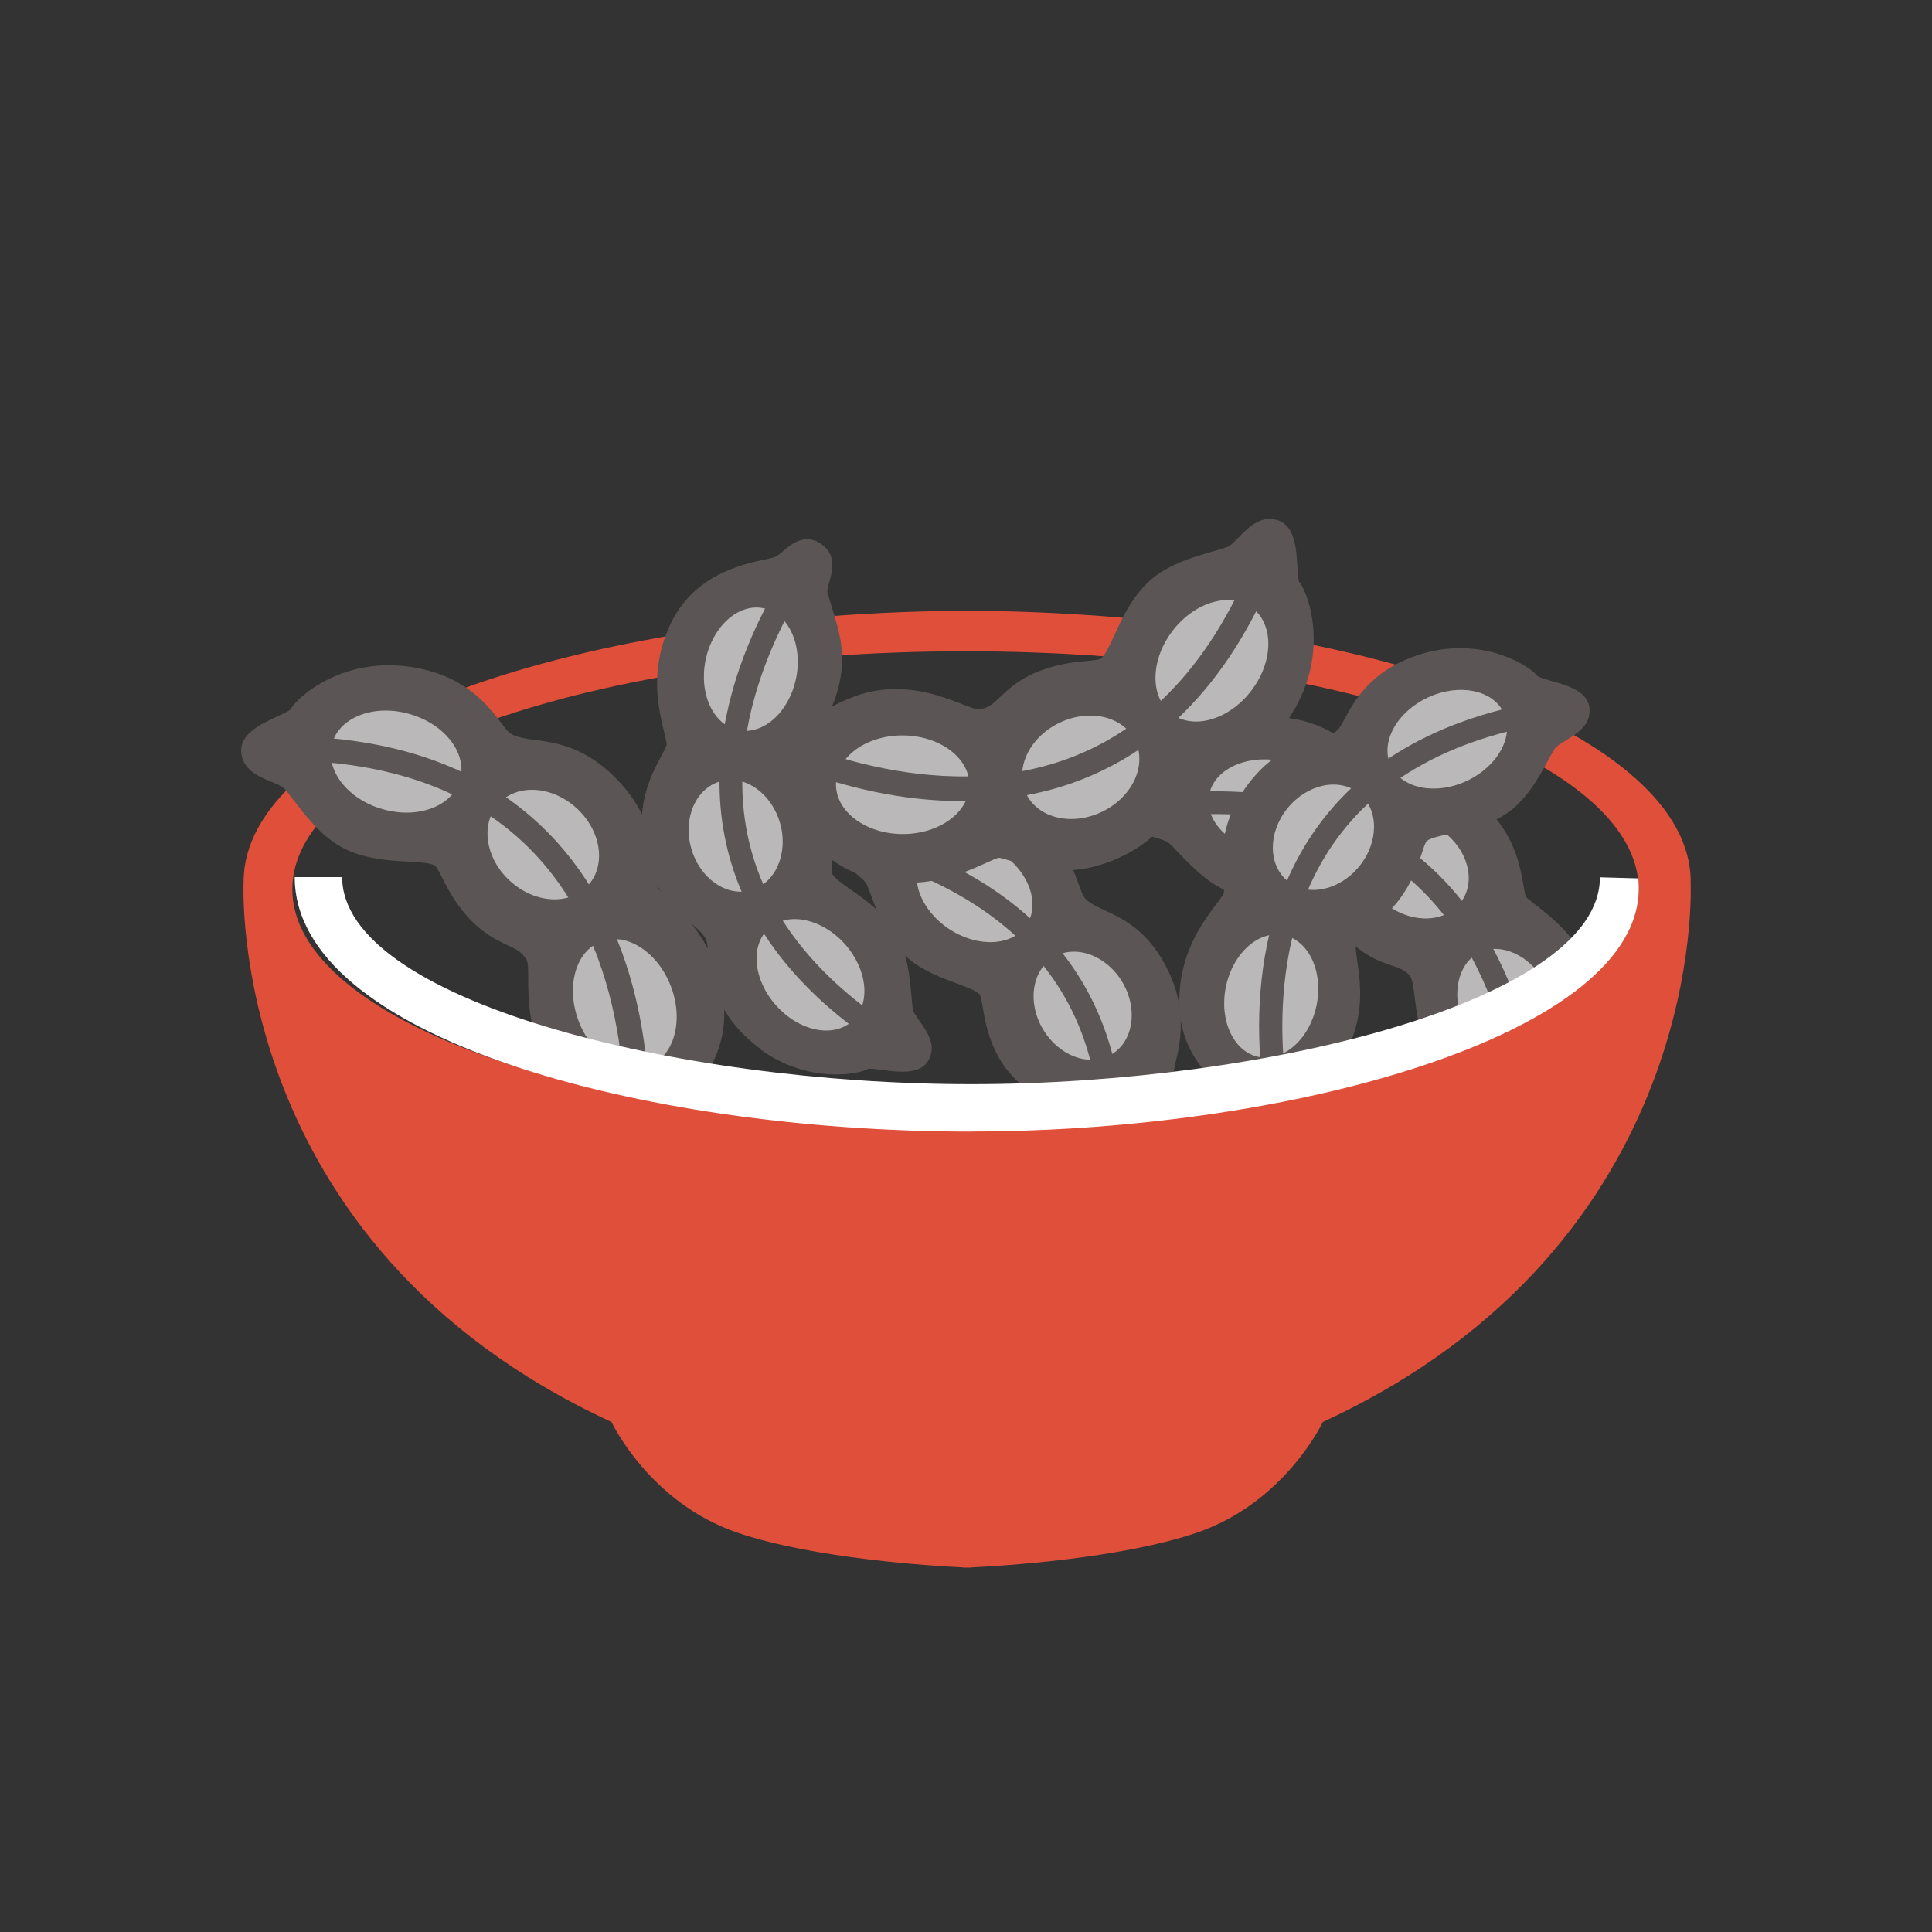 <?xml version="1.0" encoding="UTF-8"?>
<svg id="Vorspeise" xmlns="http://www.w3.org/2000/svg" viewBox="0 0 200 200">
  <rect x="0" y="0" width="200" height="200" fill="#333333" stroke="none"/>
  <g>
    <g>
      <path d="M102.26,102.1c.82.86.42,3.01,1.77,5.97,1.57,3.45,3.61,3.47,4.23,5.71.48,1.74-1.81,4.75-1.22,9.29.38,2.95,1.96,4.81,3.42,7.34.59,1.02-.35,3.27,1,3.96,1.81.91,2.21-1.22,3.32-2.17,1.11-.95,7.2-2.65,8.31-8.84,1.09-6.03-2.12-9.72-2.8-11.62-.49-1.37,2.6-5.82-1.05-11.9-2.75-4.59-6.3-4.19-7.92-6.21-1.04-1.29-1.01-5.61-6.48-8.47-5.81-3.04-10.86-.54-11.55.15-.7.69-5.03.31-5.36,1.87-.33,1.57,2.24,2.52,2.85,3.79.7,1.45,1.57,5.16,3.77,7.12,2.66,2.36,6.47,2.69,7.72,4" style="fill: #5b5655;"/>
      <path d="M111.13,135.52c-.07-.03-.14-.06-.21-.1-1.47-.74-1.45-2.34-1.43-3.39,0-.33.01-.87-.06-1.03-.32-.55-.64-1.07-.96-1.57-1.17-1.88-2.28-3.65-2.61-6.2-.37-2.89.32-5.21.82-6.91.28-.93.54-1.82.43-2.22-.2-.74-.62-1.12-1.31-1.74-.86-.79-1.94-1.76-2.86-3.79-.78-1.71-1.02-3.18-1.2-4.25-.09-.53-.21-1.25-.34-1.4-.36-.38-1.39-.76-2.38-1.12-1.61-.6-3.62-1.34-5.27-2.81-1.87-1.66-2.82-4.25-3.52-6.14-.2-.54-.37-1.01-.53-1.35-.13-.26-.62-.68-1.01-1-.96-.8-2.27-1.89-1.92-3.54.38-1.78,2.59-2.07,4.38-2.31.49-.06,1.24-.16,1.44-.26.91-.93,6.58-3.54,12.8-.26,4.43,2.31,5.61,5.58,6.32,7.53.19.52.38,1.05.53,1.24.45.56,1.19.9,2.13,1.34,1.69.78,4,1.86,5.89,5.01,2.85,4.76,1.94,8.6,1.4,10.89-.11.48-.26,1.09-.24,1.28.12.31.36.76.66,1.29,1.16,2.15,3.1,5.76,2.18,10.86-.99,5.5-5.52,7.84-7.7,8.97-.39.2-.88.46-1,.56-.22.19-.45.52-.67.84-.56.81-1.7,2.48-3.75,1.58ZM101.33,100.15c.72.31,1.33.66,1.78,1.13h0c.63.67.79,1.58.96,2.64.17.99.37,2.23,1.02,3.66.72,1.59,1.52,2.32,2.3,3.02.79.72,1.61,1.46,1.99,2.86.29,1.06-.05,2.2-.44,3.53-.47,1.58-1.05,3.54-.74,5.93.26,2.04,1.19,3.53,2.27,5.26.33.53.67,1.07,1,1.65.4.69.38,1.51.37,2.24,0,.38-.02,1.17.14,1.25.2.11.28.1.28.1.15-.05.47-.53.67-.81.29-.43.62-.91,1.08-1.3.33-.28.8-.53,1.45-.86,2.12-1.1,5.68-2.94,6.46-7.29.77-4.3-.86-7.33-1.94-9.33-.35-.66-.65-1.22-.81-1.68-.25-.72-.07-1.49.18-2.55.49-2.07,1.23-5.2-1.13-9.14-1.51-2.53-3.21-3.32-4.86-4.08-1.12-.52-2.18-1.01-2.97-2-.4-.49-.63-1.15-.91-1.91-.67-1.84-1.58-4.36-5.19-6.25-5.29-2.73-9.7-.49-10.19-.05-.54.53-1.43.65-2.65.81-.7.09-2.15.28-2.44.58,0,.14.74.76,1.18,1.12.63.53,1.28,1.07,1.63,1.8.19.39.39.93.62,1.55.61,1.66,1.44,3.93,2.87,5.19,1.32,1.18,3.03,1.8,4.53,2.36.53.2,1.02.38,1.48.58Z" style="fill: #5b5655;"/>
      <path d="M106.27,95.75c1.46-2.19.23-5.56-2.75-7.53-2.97-1.96-6.57-1.78-8.02.42-1.46,2.19-.23,5.56,2.75,7.53,2.98,1.97,6.57,1.78,8.02-.42" style="fill: #bab8b8;"/>
      <path d="M115.38,127.61c2.63-.17,4.6-3.18,4.39-6.73-.21-3.55-2.52-6.3-5.15-6.13-2.64.16-4.6,3.18-4.39,6.73.21,3.55,2.52,6.3,5.15,6.13" style="fill: #bab8b8;"/>
      <path d="M115.05,109.16c2.27-1.34,2.79-4.68,1.15-7.47-1.64-2.78-4.82-3.96-7.1-2.62-2.27,1.34-2.79,4.68-1.14,7.46,1.64,2.79,4.82,3.96,7.1,2.62" style="fill: #bab8b8;"/>
    </g>
    <path d="M110.8,133.96c.07-.16,6.72-15.87.23-29.21-3.9-8.02-11.77-13.64-23.35-16.67l.6-2.28c12.29,3.23,20.66,9.26,24.88,17.94,6.96,14.32.11,30.48-.19,31.16l-2.16-.94Z" style="fill: #5b5655;"/>
  </g>
  <g>
    <g>
      <path d="M136.72,91.96c1.09.46,1.58,2.59,4,4.77,2.81,2.54,4.69,1.74,6.16,3.55,1.14,1.41.24,5.08,2.59,9.01,1.53,2.56,3.72,3.63,6.06,5.37.94.7.98,3.14,2.5,3.23,2.02.11,1.54-2.01,2.18-3.32.64-1.32,5.54-5.3,4.09-11.42-1.41-5.96-5.83-8.07-7.2-9.53-.99-1.06.06-6.37-5.7-10.49-4.35-3.12-7.45-1.33-9.74-2.54-1.46-.77-3.17-4.74-9.31-5.18-6.54-.47-10.17,3.84-10.54,4.74-.37.91-4.49,2.29-4.17,3.86.32,1.57,3.06,1.42,4.12,2.34,1.22,1.06,3.5,4.11,6.3,5.02,3.38,1.1,7.01-.11,8.68.59" style="fill: #5b5655;"/>
      <path d="M158.18,119.07c-.07,0-.15,0-.23,0-1.65-.09-2.26-1.56-2.67-2.54-.12-.3-.34-.81-.46-.92-.51-.38-1.01-.72-1.5-1.06-1.82-1.25-3.55-2.44-4.87-4.65-1.49-2.5-1.79-4.91-2-6.66-.12-.97-.23-1.88-.49-2.21-.48-.6-1.01-.78-1.89-1.08-1.11-.38-2.48-.84-4.14-2.34-1.4-1.26-2.21-2.51-2.8-3.42-.29-.45-.69-1.07-.87-1.15-.48-.2-1.57-.14-2.63-.08-1.72.09-3.85.21-5.96-.47-2.38-.78-4.29-2.77-5.68-4.23-.4-.42-.74-.78-1.02-1.02-.22-.19-.84-.37-1.33-.52-1.2-.35-2.84-.83-3.17-2.48-.36-1.78,1.55-2.93,3.09-3.86.43-.26,1.07-.64,1.22-.81.47-1.22,4.62-5.88,11.64-5.34,4.98.36,7.37,2.88,8.8,4.39.38.4.77.81.98.92.63.33,1.45.35,2.49.38,1.86.04,4.41.11,7.39,2.24,4.51,3.23,5.21,7.11,5.62,9.43.09.49.2,1.1.29,1.27.23.24.64.55,1.12.92,1.92,1.51,5.14,4.04,6.33,9.09,1.29,5.44-1.94,9.39-3.48,11.3-.28.34-.62.77-.7.92-.12.26-.2.66-.28,1.04-.19.97-.57,2.95-2.8,2.95ZM135.1,90.55c.78,0,1.48.07,2.08.32h0c.85.36,1.35,1.13,1.94,2.04.55.84,1.23,1.9,2.4,2.95,1.29,1.17,2.32,1.52,3.32,1.86,1.01.34,2.06.7,2.97,1.82.69.85.83,2.04,1,3.41.2,1.63.44,3.67,1.68,5.74,1.06,1.77,2.5,2.76,4.18,3.92.52.35,1.04.71,1.57,1.11.64.47.95,1.23,1.24,1.9.15.35.45,1.08.62,1.09.22.02.3-.02.3-.02.12-.11.22-.67.29-1.01.1-.51.21-1.08.47-1.62.19-.39.52-.8.99-1.37,1.51-1.86,4.03-4.96,3.02-9.27-1-4.25-3.71-6.38-5.5-7.78-.59-.46-1.08-.86-1.42-1.22-.52-.56-.66-1.33-.85-2.41-.38-2.1-.95-5.26-4.68-7.93-2.4-1.72-4.27-1.76-6.08-1.8-1.24-.03-2.41-.06-3.52-.65-.56-.29-1.04-.8-1.6-1.39-1.35-1.42-3.19-3.37-7.26-3.66-5.94-.4-9.09,3.42-9.36,4.02-.28.71-1.05,1.17-2.11,1.8-.6.36-1.86,1.12-2,1.5.06.13.98.4,1.53.56.79.23,1.6.47,2.21,1,.33.28.72.69,1.19,1.18,1.22,1.28,2.89,3.02,4.71,3.62,1.68.55,3.5.44,5.1.36.56-.03,1.09-.06,1.59-.06Z" style="fill: #5b5655;"/>
      <path d="M137.87,84.55c.46-2.59-2.01-5.19-5.52-5.81-3.51-.61-6.73.99-7.19,3.58-.46,2.59,2.01,5.19,5.52,5.81,3.51.62,6.73-.99,7.19-3.58" style="fill: #bab8b8;"/>
      <path d="M158.93,110.12c2.35-1.2,2.95-4.75,1.34-7.92-1.61-3.17-4.82-4.77-7.17-3.57-2.35,1.2-2.95,4.75-1.34,7.93,1.61,3.17,4.82,4.77,7.17,3.57" style="fill: #bab8b8;"/>
      <path d="M151.27,93.34c1.55-2.13.69-5.4-1.93-7.3-2.62-1.9-6-1.71-7.55.43-1.55,2.13-.69,5.4,1.93,7.3,2.62,1.9,6,1.71,7.55-.43" style="fill: #bab8b8;"/>
    </g>
    <path d="M157.26,117.78c0-.17-.17-17.24-11.44-26.87-6.78-5.8-16.23-7.81-28.06-5.98l-.36-2.33c12.56-1.94,22.64.25,29.97,6.53,12.09,10.35,12.25,27.91,12.25,28.65h-2.35Z" style="fill: #5b5655;"/>
  </g>
  <path d="M99.95,116.7c-38.49,0-69.69-11.03-69.69-24.64s31.2-24.64,69.69-24.64,69.69,11.03,69.69,24.64-31.2,24.64-69.69,24.64M175.02,91.26c0-15.18-32.74-27.53-73.63-28.03v-.02c-.43,0-.85,0-1.27,0-.43,0-.85,0-1.27,0v.02c-40.89.49-73.63,12.85-73.63,28.03,0,0-2.01,37.46,38.08,55.94,0,0,3.9,8.33,13.01,11.45,7.88,2.7,20.24,3.46,23.42,3.61v.03s.16,0,.39-.02c.23,0,.39.02.39.02v-.03c3.18-.15,15.53-.91,23.42-3.61,9.11-3.12,13.01-11.45,13.01-11.45,40.08-18.48,38.07-55.94,38.07-55.94" style="fill: #e04f39;"/>
  <g>
    <path d="M147.01,86.11c-.93.73-.86,2.91-2.63,5.65-2.06,3.18-4.08,2.9-5.03,5.02-.74,1.65,1.09,4.97-.16,9.37-.82,2.87-2.65,4.47-4.47,6.76-.73.92-.13,3.28-1.57,3.76-1.92.63-2.01-1.54-2.97-2.64-.96-1.1-6.73-3.67-6.91-9.96-.18-6.12,3.54-9.3,4.49-11.07.68-1.28-1.71-6.14,2.79-11.61,3.4-4.14,6.86-3.22,8.76-4.98,1.21-1.12,1.83-5.4,7.66-7.42,6.19-2.15,10.82,1.06,11.41,1.84.59.78,4.93,1.04,5.03,2.64.1,1.6-2.59,2.17-3.38,3.33-.91,1.33-2.32,4.87-4.78,6.48-2.98,1.95-6.8,1.71-8.23,2.83" style="fill: #5b5655;"/>
    <path d="M122.09,104.11c-.15-5.19,2.3-8.47,3.76-10.43.36-.48.67-.89.83-1.18.05-.18,0-.8-.05-1.3-.2-2.35-.53-6.27,2.99-10.55,2.33-2.84,4.78-3.56,6.57-4.09,1-.29,1.78-.52,2.3-1.01.18-.16.45-.66.71-1.14.99-1.83,2.64-4.89,7.36-6.52,6.65-2.31,11.86,1.07,12.62,2.12.18.12.91.33,1.38.47,1.73.49,3.88,1.09,3.99,2.93.1,1.68-1.36,2.57-2.42,3.22-.44.27-.99.6-1.16.85-.21.31-.45.75-.72,1.25-.97,1.77-2.29,4.19-4.39,5.55-1.85,1.21-3.95,1.65-5.63,2.01-1.03.21-2.1.44-2.52.76-.15.12-.38.82-.54,1.33-.34,1.03-.79,2.45-1.82,4.03-1.21,1.87-2.42,2.68-3.38,3.33-.77.52-1.24.83-1.56,1.54-.17.38-.04,1.29.1,2.26.25,1.75.59,4.15-.2,6.95-.71,2.48-2.06,4.07-3.5,5.76-.39.45-.78.92-1.17,1.41-.09.14-.17.68-.21,1-.14,1.05-.35,2.63-1.92,3.15-2.32.76-3.24-1.14-3.69-2.05-.17-.35-.35-.72-.54-.93-.11-.12-.55-.44-.91-.7-1.41-1.02-3.92-2.82-5.3-5.79-.56-1.2-.94-2.6-.99-4.2ZM159.94,72.74c-1.19-.34-2.05-.58-2.5-1.19-.42-.5-4.49-3.38-10.09-1.44-3.86,1.34-5.13,3.7-6.06,5.42-.38.71-.72,1.33-1.18,1.76-.93.86-2.05,1.19-3.24,1.54-1.74.51-3.54,1.05-5.41,3.32-2.91,3.54-2.64,6.74-2.46,8.86.09,1.05.16,1.88-.2,2.56-.23.43-.6.94-1.05,1.54-1.36,1.82-3.42,4.58-3.3,8.95.14,4.41,3.38,6.76,5.31,8.15.59.43,1.02.74,1.31,1.07.39.45.65.98.88,1.45.15.31.4.83.54.9,0,0,.08.02.29-.06.17-.05.27-.84.32-1.22.1-.72.21-1.53.7-2.15.41-.52.82-1.01,1.23-1.48,1.32-1.55,2.46-2.89,3.03-4.88.66-2.32.37-4.34.14-5.97-.2-1.37-.36-2.55.08-3.55.59-1.32,1.51-1.94,2.39-2.54.87-.58,1.77-1.19,2.72-2.65.85-1.32,1.24-2.52,1.55-3.47.33-1.02.62-1.9,1.34-2.47h0c.84-.66,2.06-.91,3.47-1.21,1.57-.33,3.35-.71,4.83-1.67,1.6-1.05,2.76-3.17,3.61-4.72.32-.58.6-1.08.84-1.44.45-.67,1.18-1.11,1.88-1.54.49-.3,1.31-.8,1.33-.93-.24-.33-1.65-.74-2.32-.93Z" style="fill: #5b5655;"/>
    <path d="M143.97,79.26c-1.11-2.38.6-5.54,3.83-7.05s6.75-.8,7.87,1.58-.6,5.54-3.83,7.05-6.75.8-7.86-1.58" style="fill: #bab8b8;"/>
    <path d="M130.27,109.41c-2.59-.55-4.09-3.82-3.36-7.3.74-3.48,3.42-5.85,6.01-5.3,2.59.55,4.09,3.82,3.36,7.3-.73,3.48-3.42,5.85-6.01,5.3" style="fill: #bab8b8;"/>
    <path d="M133.31,91.22c-2.05-1.66-2.07-5.03-.03-7.55,2.04-2.51,5.35-3.21,7.41-1.55,2.05,1.65,2.07,5.03.03,7.55-2.04,2.52-5.35,3.21-7.41,1.56" style="fill: #bab8b8;"/>
    <path d="M131.58,116.94l2.28-.61c-.04-.17-4.29-16.65,4.08-28.86,5.04-7.36,13.64-11.76,25.56-13.07l-.26-2.34c-12.64,1.4-21.81,6.14-27.26,14.1-8.98,13.12-4.59,30.08-4.4,30.79Z" style="fill: #5b5655;"/>
  </g>
  <g>
    <path d="M45.6,88.48c1.11.62,1.39,2.94,3.71,5.55,2.71,3.02,4.79,2.39,6.14,4.49,1.05,1.63-.32,5.44,1.74,9.88,1.34,2.9,3.54,4.29,5.83,6.42.92.85.69,3.45,2.29,3.72,2.13.36,1.86-1.95,2.69-3.28.83-1.32,6.47-4.99,5.62-11.67-.83-6.51-5.28-9.26-6.58-10.98-.93-1.24.77-6.78-4.88-11.83-4.27-3.82-7.76-2.28-10.06-3.83-1.47-.99-2.83-5.41-9.31-6.59-6.88-1.26-11.22,2.9-11.71,3.82-.49.92-5.02,1.91-4.85,3.62.16,1.71,3.09,1.87,4.11,2.97,1.18,1.27,3.26,4.78,6.12,6.08,3.46,1.57,7.45.7,9.14,1.64" style="fill: #5b5655;"/>
    <path d="M65.81,83.14c1.77,2.85,1.97,5.56,2.11,7.38.04.54.09,1.21.17,1.39.22.28.61.66,1.08,1.11,1.87,1.83,5.01,4.89,5.71,10.41.76,5.93-3.1,9.77-4.96,11.61-.33.33-.75.74-.84.89-.16.26-.29.67-.41,1.08-.32,1.04-.98,3.21-3.56,2.78-1.73-.29-2.22-1.92-2.54-3.01-.1-.34-.26-.91-.39-1.03-.5-.46-1-.89-1.48-1.31-1.79-1.55-3.49-3.02-4.64-5.51-1.31-2.83-1.35-5.42-1.38-7.32-.02-1.05.06-2.06-.27-2.41-.45-.69-.99-.95-1.9-1.37-1.13-.53-2.54-1.19-4.13-2.96-1.34-1.5-2.06-2.93-2.58-3.96-.26-.51-.62-1.22-.8-1.32h0c-.49-.27-1.6-.33-2.78-.4-1.83-.1-4.12-.22-6.28-1.2-2.44-1.1-4.24-3.45-5.55-5.16-.37-.49-.7-.91-.97-1.21-.21-.23-.82-.48-1.36-.7-1.23-.51-2.92-1.21-3.08-3-.19-1.93,1.98-2.94,3.71-3.75.48-.22,1.21-.56,1.38-.72.63-1.24,5.53-5.69,12.95-4.33,5.25.96,7.5,3.92,8.85,5.7.35.47.72.95.94,1.09.63.42,1.5.54,2.59.69,1.97.26,4.67.63,7.6,3.25,1.22,1.09,2.13,2.2,2.81,3.29ZM65.93,93.21c-.39-.63-.45-1.43-.53-2.51-.17-2.27-.42-5.71-4.08-8.98-2.35-2.1-4.34-2.37-6.26-2.63-1.31-.18-2.55-.34-3.67-1.1-.56-.38-1.01-.97-1.53-1.66-1.27-1.67-3.01-3.96-7.29-4.74-6.22-1.14-10.02,2.58-10.38,3.18-.38.72-1.24,1.12-2.44,1.68-.68.32-2.09.97-2.29,1.36.02.11.99.54,1.56.77.81.34,1.65.68,2.24,1.32.31.34.69.82,1.12,1.38,1.15,1.5,2.73,3.56,4.6,4.4,1.73.78,3.66.89,5.37.98,1.54.08,2.86.16,3.86.71h0c.86.48,1.31,1.37,1.83,2.39.49.97,1.09,2.16,2.22,3.42,1.24,1.39,2.3,1.88,3.31,2.36,1.03.48,2.1.98,2.94,2.28.75.91.66,2.26.68,3.74.03,1.76.06,3.96,1.14,6.3.93,2,2.35,3.23,4,4.66.5.43,1.02.88,1.54,1.37.62.57.88,1.42,1.1,2.16.12.39.37,1.21.54,1.24.44-.09.62-.68.73-1.03.16-.53.34-1.13.68-1.68.25-.4.65-.79,1.2-1.34,1.81-1.8,4.84-4.8,4.24-9.5-.59-4.64-3.23-7.22-4.97-8.93-.57-.56-1.05-1.03-1.36-1.45-.04-.05-.08-.1-.11-.16Z" style="fill: #5b5655;"/>
    <path d="M47.62,80.75c.78-2.72-1.54-5.78-5.2-6.83-3.65-1.06-7.25.29-8.03,3.01-.78,2.72,1.54,5.78,5.2,6.83,3.65,1.06,7.25-.29,8.03-3.01" style="fill: #bab8b8;"/>
    <path d="M67.15,110.36c2.63-1,3.66-4.7,2.3-8.26-1.37-3.56-4.6-5.64-7.24-4.63-2.64,1-3.66,4.7-2.3,8.26,1.36,3.56,4.6,5.64,7.24,4.63" style="fill: #bab8b8;"/>
    <path d="M60.89,91.64c1.89-2.09,1.34-5.68-1.23-8-2.57-2.33-6.18-2.52-8.07-.42s-1.34,5.68,1.23,8c2.57,2.33,6.18,2.52,8.07.42" style="fill: #bab8b8;"/>
    <path d="M61.08,91.73c7.38,11.87,6.03,26.12,5.96,26.81l-2.51-.26c.02-.18,1.73-18.36-9.19-29.9-6.54-6.93-16.31-10.16-29.03-9.6l-.11-2.52c13.49-.59,23.92,2.91,30.98,10.4,1.51,1.6,2.8,3.31,3.89,5.07Z" style="fill: #5b5655;"/>
  </g>
  <g>
    <path d="M114.8,69.14c-.98.81-3.25.21-6.52,1.42-3.81,1.41-3.98,3.58-6.42,4.07-1.9.38-4.94-2.29-9.83-2.01-3.19.18-5.29,1.71-8.11,3.07-1.13.55-3.47-.62-4.3.76-1.12,1.85,1.13,2.45,2.06,3.7.93,1.26,2.27,7.85,8.8,9.51,6.36,1.61,10.55-1.52,12.62-2.1,1.5-.41,6.02,3.2,12.8-.21,5.12-2.57,4.97-6.38,7.25-7.96,1.46-1,6.07-.65,9.55-6.24,3.69-5.94,1.42-11.5.74-12.3-.68-.8.06-5.37-1.59-5.84-1.65-.47-2.87,2.19-4.27,2.74-1.61.63-5.64,1.28-7.9,3.47-2.73,2.65-3.38,6.67-4.88,7.9" style="fill: #5b5655;"/>
    <path d="M112.36,89.9c-3.3.6-5.9-.2-7.64-.75-.51-.16-1.15-.36-1.36-.35-.34.1-.84.33-1.43.6-2.39,1.07-6.39,2.86-11.78,1.5-5.8-1.47-7.95-6.47-8.98-8.87-.19-.43-.42-.97-.52-1.11-.18-.25-.52-.52-.85-.78-.85-.68-2.63-2.09-1.28-4.33.91-1.5,2.61-1.36,3.73-1.26.35.03.94.09,1.1.01.61-.29,1.19-.6,1.76-.9,2.1-1.1,4.09-2.14,6.83-2.3,3.11-.18,5.54.73,7.31,1.4.98.37,1.89.81,2.34.63.81-.16,1.25-.58,1.97-1.26.91-.86,2.03-1.93,4.27-2.75,1.89-.69,3.48-.85,4.63-.95.57-.06,1.37-.13,1.52-.26h0c.44-.36.9-1.37,1.39-2.44.76-1.67,1.72-3.75,3.42-5.4,1.92-1.86,4.76-2.68,6.84-3.27.59-.17,1.1-.31,1.48-.46.29-.12.75-.59,1.15-1,.92-.95,2.2-2.27,3.92-1.77,1.87.53,2.01,2.92,2.13,4.83.03.53.08,1.33.16,1.55.92,1.03,3.26,7.23-.72,13.64-2.82,4.53-6.4,5.54-8.55,6.15-.56.16-1.14.32-1.36.47-.63.43-1.05,1.19-1.59,2.16-.97,1.74-2.3,4.12-5.81,5.88-1.46.73-2.83,1.17-4.09,1.4ZM102.95,86.32c.73-.13,1.5.11,2.53.43,2.17.68,5.46,1.7,9.85-.5,2.82-1.42,3.8-3.17,4.74-4.86.64-1.15,1.25-2.24,2.37-3.01.55-.38,1.27-.58,2.1-.82,2.02-.57,4.79-1.35,7.08-5.05,3.34-5.37,1.28-10.27.85-10.82-.53-.62-.59-1.57-.67-2.88-.05-.75-.14-2.3-.43-2.63-.11-.02-.87.72-1.29,1.17-.61.63-1.24,1.28-2.05,1.6-.43.17-1.02.34-1.7.54-1.82.52-4.31,1.24-5.78,2.66-1.36,1.32-2.17,3.08-2.88,4.64-.64,1.4-1.19,2.61-2.07,3.33h0c-.76.63-1.75.72-2.89.82-1.08.1-2.41.23-4,.81-1.75.65-2.59,1.45-3.41,2.22-.83.78-1.69,1.6-3.2,1.9-1.12.36-2.34-.22-3.73-.74-1.65-.62-3.7-1.39-6.28-1.25-2.2.13-3.87,1-5.8,2.01-.59.31-1.2.63-1.84.94-.76.37-1.64.3-2.41.23-.41-.03-1.26-.1-1.35.05-.08.45.4.83.69,1.05.44.34.93.74,1.31,1.25.28.38.5.89.81,1.61,1.01,2.34,2.7,6.26,7.29,7.43,4.54,1.15,7.9-.36,10.13-1.35.73-.33,1.35-.6,1.85-.74.06-.02.13-.03.19-.04Z" style="fill: #5b5655;"/>
    <path d="M121.25,73.86c2.24,1.73,5.94.68,8.26-2.33,2.32-3.01,2.39-6.85.15-8.58-2.24-1.73-5.94-.68-8.26,2.33-2.32,3.01-2.39,6.85-.15,8.58" style="fill: #bab8b8;"/>
    <path d="M86.54,81.17c-.03,2.82,3.03,5.13,6.84,5.17,3.81.03,6.93-2.22,6.97-5.04.04-2.82-3.03-5.13-6.84-5.17-3.81-.04-6.93,2.22-6.97,5.04" style="fill: #bab8b8;"/>
    <path d="M106.25,82.21c1.25,2.53,4.79,3.33,7.9,1.79,3.11-1.53,4.61-4.82,3.35-7.35s-4.79-3.33-7.9-1.79c-3.11,1.53-4.61,4.82-3.35,7.35" style="fill: #bab8b8;"/>
    <path d="M106.1,82.35c-13.74,2.52-26.51-3.97-27.13-4.29l1.16-2.24c.16.08,16.45,8.34,31.19,2.42,8.84-3.55,15.43-11.45,19.58-23.48l2.38.82c-4.4,12.77-11.48,21.18-21.04,25.01-2.04.82-4.1,1.39-6.14,1.76Z" style="fill: #5b5655;"/>
  </g>
  <g>
    <path d="M85.12,90.99c-.57-1.04.37-3.02-.17-6.23-.63-3.74-2.6-4.28-2.62-6.61-.02-1.81,2.97-4.13,3.58-8.66.39-2.95-.66-5.15-1.41-7.98-.3-1.13,1.19-3.07.05-4.08-1.51-1.34-2.45.61-3.77,1.25-1.32.63-7.63.7-10.31,6.41-2.6,5.55-.45,9.94-.28,11.95.12,1.44-4.01,4.96-2.06,11.77,1.47,5.14,5.01,5.67,6.06,8.04.67,1.51-.47,5.68,4.08,9.85,4.83,4.43,10.35,3.31,11.2,2.83.85-.48,4.94,1,5.66-.43.72-1.43-1.51-3.01-1.77-4.4-.3-1.59-.19-5.4-1.81-7.85-1.96-2.97-5.56-4.27-6.43-5.86" style="fill: #5b5655;"/>
    <path d="M78.67,108.55c-.4-.3-.8-.63-1.2-.99-3.69-3.38-3.98-6.84-4.16-8.91-.05-.54-.1-1.11-.19-1.33-.29-.65-.92-1.17-1.71-1.84-1.43-1.19-3.39-2.83-4.4-6.35-1.53-5.33.34-8.8,1.45-10.88.24-.44.53-.99.56-1.18-.03-.33-.16-.83-.3-1.41-.57-2.38-1.52-6.36.69-11.06,2.37-5.06,7.35-6.16,9.75-6.68.43-.09.97-.21,1.11-.28.26-.12.57-.39.86-.64.77-.66,2.37-2.05,4.21-.42,1.23,1.1.8,2.63.51,3.65-.09.32-.24.84-.21,1.01.16.61.35,1.2.52,1.78.65,2.11,1.26,4.11.92,6.66-.38,2.88-1.65,4.95-2.58,6.46-.51.83-.99,1.62-.99,2.04,0,.77.31,1.24.81,2.02.63.98,1.42,2.2,1.79,4.4.31,1.85.17,3.34.07,4.42-.05.54-.12,1.27-.03,1.44h0c.25.46,1.14,1.09,2.01,1.7,1.4.98,3.15,2.22,4.37,4.07,1.38,2.09,1.64,4.85,1.82,6.86.05.57.09,1.06.16,1.43.05.29.42.81.72,1.23.72,1.02,1.71,2.41.94,3.91-.82,1.62-3.04,1.33-4.82,1.1-.49-.06-1.24-.16-1.46-.12-1.04.61-6.34,1.56-11.23-2.06ZM83.67,58.24c-.1-.07-.15-.08-.15-.08-.16.01-.59.39-.86.61-.39.34-.84.72-1.38.98-.39.19-.91.3-1.63.46-2.34.51-6.25,1.38-8.12,5.38-1.85,3.96-1.06,7.3-.53,9.52.17.73.31,1.34.35,1.83.06.76-.31,1.46-.83,2.43-1.01,1.88-2.53,4.71-1.27,9.12.81,2.83,2.25,4.03,3.65,5.19.95.79,1.85,1.54,2.36,2.69.26.58.32,1.27.39,2.08.17,1.95.4,4.62,3.41,7.38,4.36,4,9.25,2.97,9.83,2.67.66-.38,1.55-.26,2.77-.1.7.09,2.15.28,2.5.07.04-.13-.52-.92-.85-1.39-.47-.67-.97-1.36-1.11-2.16-.08-.42-.13-.99-.2-1.65-.16-1.76-.38-4.17-1.44-5.78-.98-1.48-2.46-2.52-3.77-3.45-1.18-.83-2.19-1.55-2.71-2.49-.44-.8-.35-1.73-.25-2.8.1-1,.22-2.25-.04-3.8-.29-1.72-.88-2.63-1.45-3.51-.58-.9-1.17-1.83-1.19-3.28-.01-1.1.61-2.11,1.34-3.29.86-1.4,1.93-3.15,2.25-5.54.27-2.04-.24-3.71-.84-5.66-.18-.6-.37-1.21-.54-1.86-.21-.76.02-1.56.22-2.25.1-.37.32-1.13.19-1.25-.04-.03-.07-.06-.1-.08Z" style="fill: #5b5655;"/>
    <path d="M79.61,96.09c-1.97,1.75-1.65,5.32.72,7.98,2.37,2.67,5.89,3.41,7.86,1.66,1.97-1.75,1.65-5.32-.71-7.98-2.37-2.66-5.89-3.41-7.86-1.66" style="fill: #bab8b8;"/>
    <path d="M79.01,62.96c-2.59-.52-5.26,1.89-5.97,5.38-.71,3.49.81,6.74,3.4,7.25,2.59.52,5.26-1.89,5.97-5.38.71-3.49-.81-6.74-3.4-7.25" style="fill: #bab8b8;"/>
    <path d="M74.58,80.88c-2.54.71-3.9,3.8-3.03,6.92s3.64,5.07,6.18,4.36c2.54-.7,3.9-3.8,3.03-6.92-.87-3.11-3.64-5.07-6.18-4.36" style="fill: #bab8b8;"/>
    <path d="M88.75,106.66c-7.62-5.63-12.23-12.35-13.73-20.06-3.04-15.62,7.74-29.47,8.2-30.06l1.85,1.46c-.11.13-10.58,13.61-7.74,28.16,1.71,8.75,7.86,16.2,18.27,22.12l-1.16,2.05c-2.05-1.17-3.95-2.39-5.69-3.68Z" style="fill: #5b5655;"/>
  </g>
  <polygon points="55.17 110.72 95.79 117.49 141.53 110.9 142.81 118.59 112.07 126.82 70.35 126.09 56.45 118.59 55.17 110.72" style="fill: #e04f39;"/>
  <path d="M100.54,117.14c-34.43,0-70.03-9.86-70.03-26.34h4.91c0,12.63,34.32,21.43,65.13,21.43s65.13-8.8,65.07-21.41l3.97.11c1.7,15.53-34.61,26.2-69.04,26.2" style="fill: #fff;"/>
</svg>